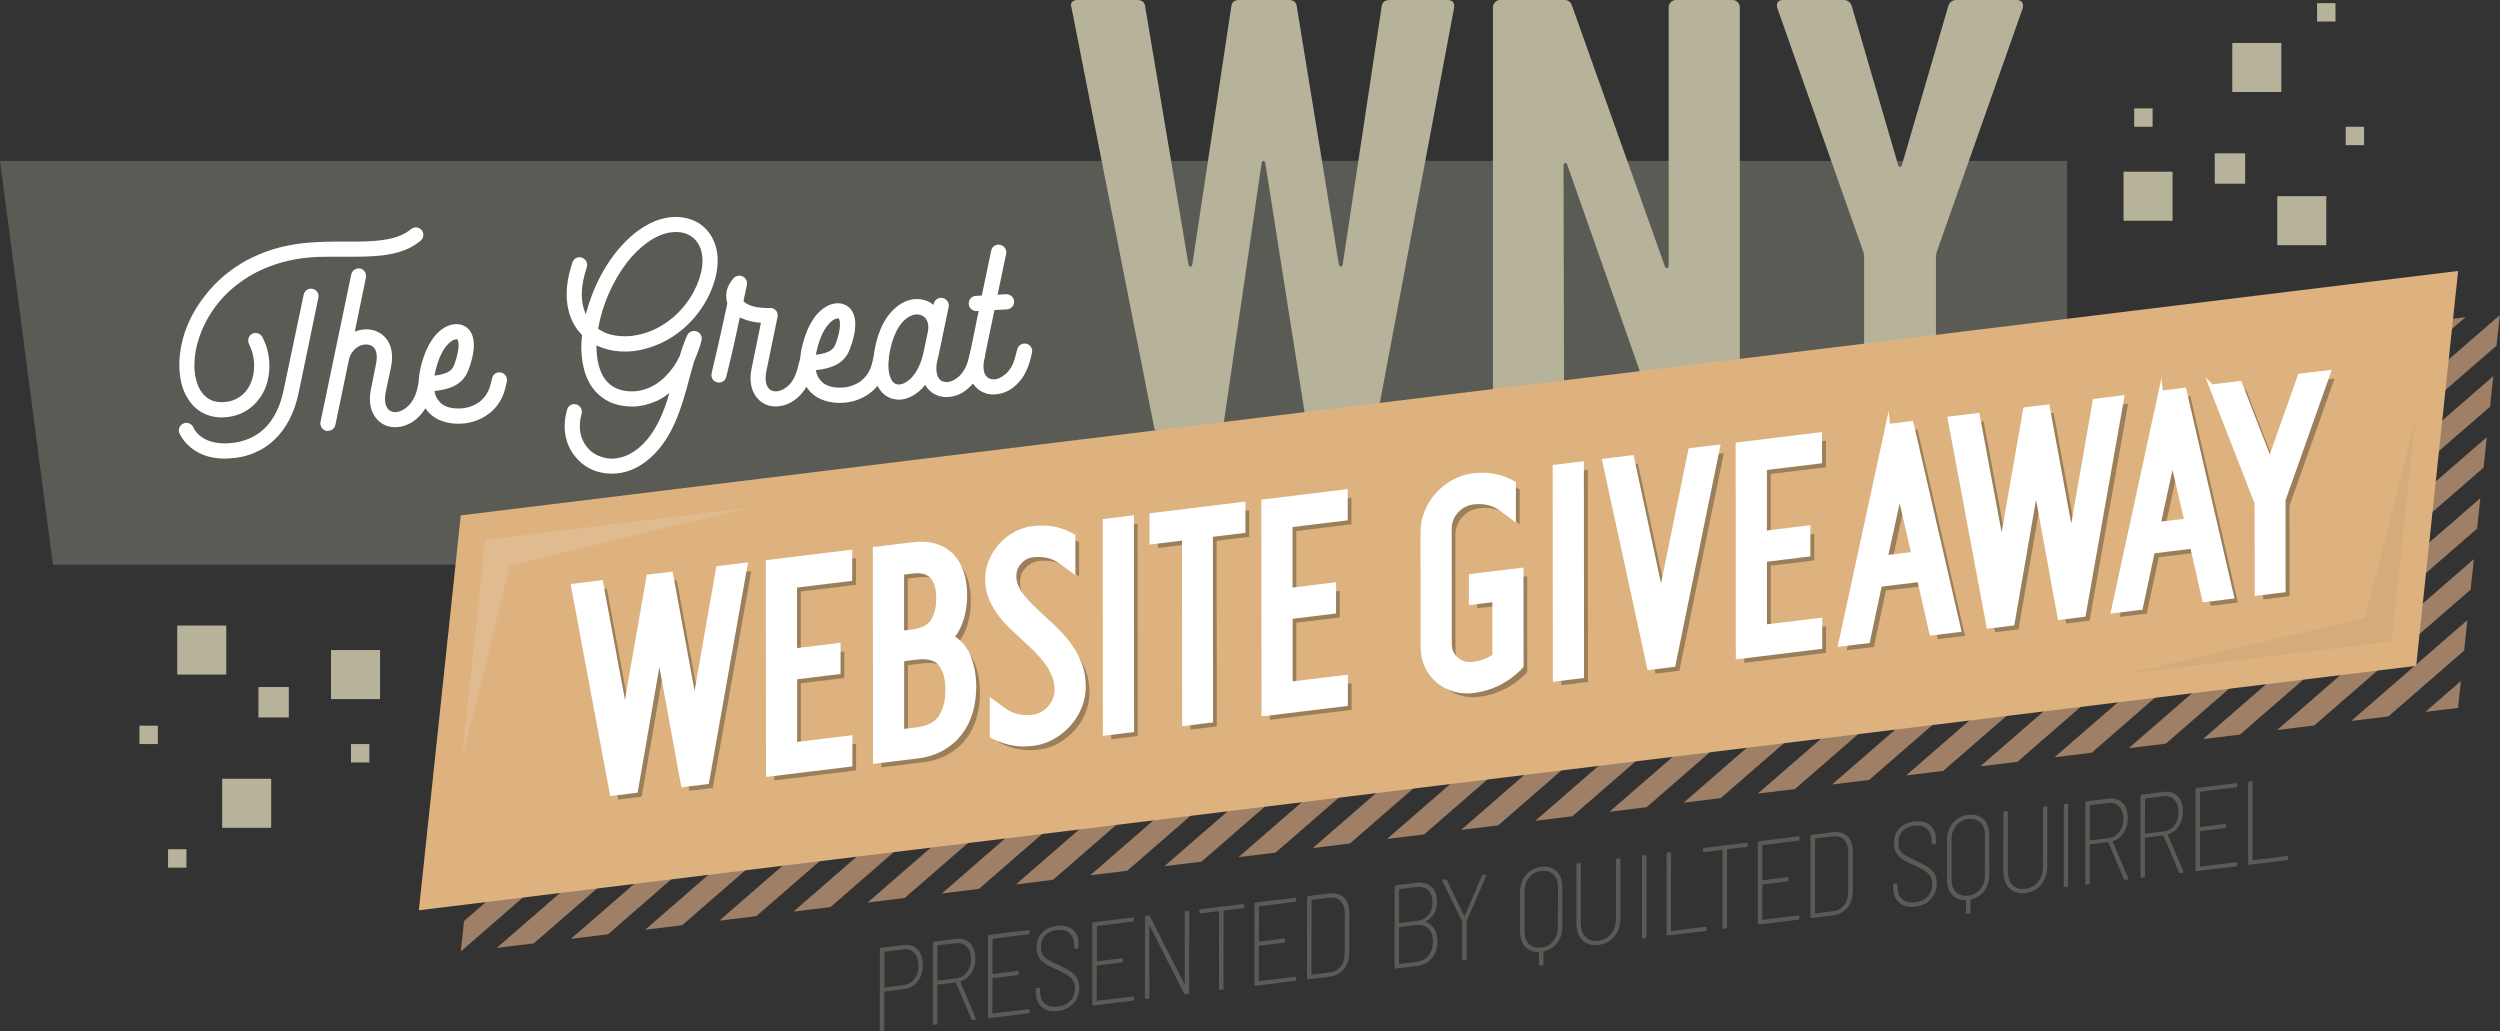 <svg xmlns="http://www.w3.org/2000/svg" xmlns:xlink="http://www.w3.org/1999/xlink" id="b" viewBox="0 0 587.49 242.35"><rect x="0" y="0" width="587.49" height="242.35" fill="#333333" stroke="none"/><defs><clipPath id="d"><polygon points="577.63 166.35 108.27 223.79 118.12 130.98 587.49 73.54 577.63 166.35" fill="none" stroke-width="0"></polygon></clipPath></defs><g id="c"><polygon points="485.75 132.69 12.44 132.69 0 37.81 485.75 37.81 485.75 132.69" fill="#5b5b55" stroke-width="0"></polygon><rect x="535.15" y="46.11" width="11.52" height="11.52" transform="translate(1081.82 103.73) rotate(180)" fill="#b7b39a" stroke-width="0"></rect><rect x="524.59" y="10.1" width="11.52" height="11.52" transform="translate(1060.69 31.72) rotate(180)" fill="#b7b39a" stroke-width="0"></rect><rect x="499.01" y="40.34" width="11.52" height="11.52" transform="translate(1009.55 92.21) rotate(180)" fill="#b7b39a" stroke-width="0"></rect><rect x="520.45" y="36.04" width="7.14" height="7.14" transform="translate(1048.05 79.21) rotate(180)" fill="#b7b39a" stroke-width="0"></rect><rect x="551.23" y="29.78" width="4.32" height="4.32" transform="translate(1106.78 63.89) rotate(180)" fill="#b7b39a" stroke-width="0"></rect><rect x="544.51" y=".74" width="4.32" height="4.32" transform="translate(1093.34 5.8) rotate(180)" fill="#b7b39a" stroke-width="0"></rect><rect x="501.52" y="25.46" width="4.32" height="4.32" transform="translate(1007.37 55.25) rotate(180)" fill="#b7b39a" stroke-width="0"></rect><rect x="41.65" y="147" width="11.52" height="11.52" fill="#b7b39a" stroke-width="0"></rect><rect x="52.21" y="183.01" width="11.52" height="11.52" fill="#b7b39a" stroke-width="0"></rect><rect x="77.79" y="152.76" width="11.52" height="11.52" fill="#b7b39a" stroke-width="0"></rect><rect x="60.73" y="161.45" width="7.14" height="7.14" fill="#b7b39a" stroke-width="0"></rect><rect x="32.77" y="170.53" width="4.32" height="4.32" fill="#b7b39a" stroke-width="0"></rect><rect x="39.49" y="199.57" width="4.32" height="4.32" fill="#b7b39a" stroke-width="0"></rect><rect x="82.48" y="174.85" width="4.32" height="4.32" fill="#b7b39a" stroke-width="0"></rect><path d="m215.4,222.9c.78.69,1.25,1.68,1.41,2.98.02.18.04.48.05.89,0,1.55-.41,2.84-1.23,3.88-.82,1.04-1.9,1.64-3.24,1.8l-4.49.55c-.07,0-.11.05-.1.12v8.85c-.03.19-.12.29-.28.31l-.5.06c-.09.01-.16,0-.22-.06-.05-.05-.07-.11-.06-.19l.03-19.05c.01-.19.1-.29.27-.31l5.37-.65c1.21-.15,2.21.12,2.99.81Zm-1.08,7.74c.57-.49.99-1.12,1.25-1.9.26-.78.33-1.64.21-2.6-.13-1.05-.5-1.84-1.11-2.39-.62-.55-1.4-.76-2.36-.65l-4.4.54c-.07,0-.11.05-.1.12v8.18c0,.07.03.11.09.1l4.4-.54c.77-.09,1.44-.39,2.02-.87Z" fill="#5b5b55" stroke-width="0"></path><path d="m228.29,239.54l-3.64-8.61c0-.06-.04-.08-.09-.07l-4.16.51s-.07.02-.09.04c-.02.02-.04.05-.03.09v8.96c-.01.19-.1.29-.27.31l-.52.06c-.07,0-.14-.01-.19-.06-.05-.05-.07-.11-.06-.19v-18.99c.02-.08.04-.14.09-.21.05-.06.11-.1.18-.11l5.23-.64c1.21-.15,2.21.12,3,.79.79.68,1.26,1.66,1.42,2.94.02.17.04.45.05.86,0,1.32-.32,2.46-.95,3.43-.63.96-1.47,1.61-2.53,1.94-.05.03-.07.08-.07.15l3.64,8.55v.08c.02.07,0,.14-.04.19-.04.05-.1.08-.17.09l-.5.06c-.13.02-.23-.04-.3-.19Zm-7.99-17.27l-.02,8.07c0,.07.05.11.12.1l4.29-.52c.75-.09,1.41-.38,1.96-.85.56-.48.97-1.1,1.24-1.88.27-.78.35-1.62.24-2.54-.12-1.03-.5-1.81-1.11-2.37-.62-.55-1.39-.77-2.33-.65l-4.29.52c-.07,0-.11.05-.1.12Z" fill="#5b5b55" stroke-width="0"></path><path d="m241.89,219.45c-.05.06-.11.1-.18.11l-8.37,1.02c-.07,0-.11.05-.1.12l-.02,8.07c0,.07.05.11.12.1l5.75-.7c.16-.02.26.06.28.25v.42c-.02.19-.11.29-.27.31l-5.78.7c-.07,0-.11.05-.1.12l-.02,8.1c0,.07.05.11.12.1l8.34-1.02c.09-.01.16,0,.22.06.05.05.07.11.06.19v.42c-.02.19-.11.29-.27.31l-9.25,1.13c-.07,0-.14-.01-.19-.06-.05-.05-.07-.11-.06-.19v-18.99c.02-.08.04-.14.09-.21.05-.06.11-.1.18-.11l9.25-1.13c.18-.02.27.06.25.25l.02.42c0,.08-.04.14-.09.21Z" fill="#5b5b55" stroke-width="0"></path><path d="m245.05,236.81c-.91-.64-1.44-1.6-1.59-2.86-.04-.31-.06-.54-.06-.69l.02-.78c.02-.19.1-.29.27-.31l.44-.05c.09-.01.16,0,.22.06.05.05.07.11.06.19v.7c0,.15.02.35.05.61.12,1.03.55,1.8,1.29,2.31.73.52,1.69.7,2.86.56,1.23-.15,2.2-.61,2.92-1.38.72-.77,1.08-1.74,1.08-2.91,0-.13-.01-.32-.04-.55-.11-.88-.49-1.59-1.14-2.12-.65-.54-1.74-1.14-3.25-1.81-1.05-.49-1.85-.9-2.41-1.23-.56-.33-1.03-.74-1.41-1.24-.38-.49-.61-1.11-.7-1.84-.2-1.65.13-3,1-4.05.87-1.04,2.1-1.67,3.7-1.86,1.43-.17,2.59.06,3.49.71.9.64,1.42,1.59,1.57,2.84.02.15.03.41.04.78v.7c-.01.19-.1.29-.27.31l-.5.06c-.07,0-.14-.01-.19-.06-.05-.05-.07-.11-.06-.19v-.64c0-.13,0-.33-.04-.61-.12-1.03-.54-1.81-1.25-2.33-.71-.53-1.65-.72-2.82-.58-1.14.14-2.04.56-2.71,1.27-.67.71-1.01,1.64-1.02,2.79,0,.13,0,.31.04.53.07.59.26,1.08.57,1.47s.73.74,1.26,1.05c.53.31,1.3.68,2.3,1.12,1.11.52,1.97.98,2.6,1.38.63.4,1.13.85,1.52,1.35.39.5.62,1.11.71,1.83.02.13.02.36.03.7,0,1.49-.46,2.74-1.36,3.74-.9,1-2.13,1.6-3.69,1.79-1.45.18-2.63-.06-3.53-.7Z" fill="#5b5b55" stroke-width="0"></path><path d="m266.41,216.47c-.05.06-.11.1-.18.11l-8.37,1.02c-.07,0-.11.05-.1.12l-.02,8.07c0,.07.05.11.12.1l5.75-.7c.16-.02.26.06.28.25v.42c-.02.19-.11.29-.27.31l-5.78.7c-.07,0-.11.05-.1.12l-.02,8.1c0,.07.05.1.12.1l8.34-1.01c.09-.01.16,0,.22.06.05.05.07.11.06.19v.42c-.02.19-.11.29-.27.31l-9.25,1.13c-.07,0-.14-.01-.19-.06-.05-.05-.07-.11-.06-.19v-18.99c.02-.08.04-.14.09-.21.05-.06.11-.1.18-.11l9.25-1.13c.18-.02.27.06.25.25l.02.42c0,.08-.04.14-.09.21Z" fill="#5b5b55" stroke-width="0"></path><path d="m278.69,214.08l.5-.06c.16-.02.26.06.28.25l-.03,19c0,.07-.01.14-.06.2-.05.06-.12.1-.21.11l-.58.07c-.15.02-.26-.03-.33-.16l-8.05-15.86s-.05-.05-.07-.03c-.03.01-.05.05-.06.11l.02,16.7c-.02.19-.1.29-.27.31l-.52.06c-.07,0-.14-.01-.19-.06-.05-.05-.07-.11-.06-.19v-18.99c.02-.08.04-.14.09-.21.05-.06.11-.1.18-.11l.58-.07c.16-.02.26.03.3.16l8.07,15.8s.05.05.07.03c.03-.01.05-.05.06-.1v-16.65c.03-.19.12-.29.28-.31Z" fill="#5b5b55" stroke-width="0"></path><path d="m292.39,212.69v.42c0,.07-.02.14-.06.2-.05.06-.12.1-.21.11l-4.49.55s-.04.02-.07.04c-.02.02-.04.05-.03.09l-.02,18.18c-.01.19-.1.29-.27.31l-.5.06c-.17.02-.26-.06-.28-.25l.02-18.18c0-.07-.04-.11-.1-.1l-4.24.52c-.09.01-.16,0-.22-.06-.05-.05-.07-.11-.07-.19v-.42c.02-.19.11-.29.27-.31l9.99-1.22c.18-.02.27.06.25.25Z" fill="#5b5b55" stroke-width="0"></path><path d="m304.51,211.83c-.05.06-.11.1-.18.11l-8.37,1.02c-.07,0-.11.05-.1.12l-.02,8.07c0,.07.05.11.12.1l5.75-.7c.17-.02.26.06.28.25v.42c-.02.19-.11.29-.28.31l-5.78.7c-.07,0-.1.05-.1.12l-.02,8.1c0,.07.05.1.12.1l8.34-1.01c.09-.01.16,0,.22.06.05.05.07.11.06.19v.42c-.02.19-.11.29-.27.31l-9.25,1.13c-.07,0-.14-.01-.19-.06-.05-.05-.07-.11-.06-.19v-18.99c.02-.08.04-.14.09-.21.05-.06.11-.1.18-.11l9.25-1.12c.18-.02.27.06.25.25l.02.42c0,.08-.04.14-.09.21Z" fill="#5b5b55" stroke-width="0"></path><path d="m307.22,230.07c-.05-.05-.08-.11-.07-.19v-18.99c.02-.08.04-.14.09-.21.05-.06.11-.1.18-.11l4.95-.6c1.3-.16,2.37.08,3.19.73.82.64,1.31,1.61,1.47,2.89.02.2.04.51.05.92v9.33c-.02,1.58-.45,2.88-1.29,3.9-.84,1.01-1.99,1.61-3.44,1.79l-4.95.6c-.07,0-.14-.01-.19-.06Zm1.09-1.03l4.07-.5c1.14-.14,2.03-.62,2.67-1.44.64-.82.96-1.89.95-3.19l.03-9.19c0-.37-.02-.63-.04-.78-.13-1.06-.51-1.86-1.14-2.39-.63-.53-1.45-.73-2.46-.61l-4.07.5c-.07,0-.11.05-.1.12l-.04,17.38c0,.07.05.1.12.1Z" fill="#5b5b55" stroke-width="0"></path><path d="m335.05,216.71c.76.24,1.36.67,1.82,1.27s.74,1.37.85,2.28c.05.4.07.72.06.94.01,1.62-.42,2.95-1.3,3.98-.88,1.04-2.07,1.65-3.57,1.83l-4.93.6c-.07,0-.14-.01-.19-.06-.05-.05-.07-.11-.06-.19v-18.99c.02-.08.04-.14.09-.21.05-.06.11-.1.18-.11l4.79-.58c1.36-.17,2.47.07,3.33.7.86.63,1.37,1.6,1.53,2.9.15,1.23,0,2.32-.47,3.27-.46.95-1.17,1.69-2.13,2.21-.09.05-.08.09.02.14Zm.64,7.81c.7-.86,1.05-1.95,1.05-3.27,0-.37-.02-.63-.04-.78-.13-1.08-.54-1.9-1.23-2.45-.69-.55-1.59-.76-2.69-.62l-3.91.48c-.05,0-.1.05-.12.13v8.41c0,.07.04.11.11.1l3.99-.49c1.19-.14,2.14-.65,2.83-1.5Zm-6.91-15.46v7.76s-.02.04,0,.07c.02.03.05.04.09.03l3.91-.48c1.3-.16,2.3-.7,3-1.62.7-.92.96-2.07.8-3.45-.13-1.04-.53-1.83-1.19-2.34s-1.53-.71-2.6-.58l-3.91.48c-.07,0-.11.05-.1.12Z" fill="#5b5b55" stroke-width="0"></path><path d="m343.58,225.45l.02-8.83s0-.04,0-.07c0-.03,0-.05-.02-.07l-4.61-9.41-.04-.11c-.02-.15.06-.23.22-.25l.52-.06c.18-.02.29.03.33.16l4.07,8.42s.03.05.06.05c.04,0,.06-.03.08-.06l4.02-9.4c.06-.14.16-.21.31-.23l.55-.07c.09-.01.16.01.19.07.04.06.03.14-.01.24l-4.58,10.53s-.05.07-.04.14v8.83c-.03.19-.12.29-.28.31l-.5.06c-.17.02-.26-.06-.28-.25Z" fill="#5b5b55" stroke-width="0"></path><path d="m365.53,204.5c.88.7,1.4,1.71,1.56,3.04.02.17.04.45.05.86v9.38c0,1.47-.4,2.73-1.18,3.77-.78,1.04-1.83,1.72-3.15,2.03-.07,0-.11.05-.1.12v2.85c0,.07-.03.14-.08.21-.05.06-.11.1-.18.11l-.55.07c-.18.02-.27-.06-.25-.25v-2.85c.02-.08-.02-.11-.11-.1-1.17,0-2.14-.36-2.91-1.04-.76-.69-1.22-1.65-1.37-2.88-.02-.18-.04-.46-.05-.83v-9.38c.01-1.58.48-2.92,1.39-4.01.91-1.09,2.11-1.72,3.6-1.9,1.34-.16,2.45.11,3.32.81Zm.58,3.96c0-.33-.01-.57-.03-.7-.13-1.06-.54-1.88-1.25-2.44-.7-.57-1.58-.79-2.62-.66-1.17.14-2.12.65-2.84,1.53-.72.88-1.09,1.95-1.1,3.22v9.49c.01.33.02.58.04.72.13,1.06.55,1.88,1.25,2.43s1.57.77,2.62.64c1.17-.14,2.12-.65,2.84-1.53.72-.88,1.08-1.95,1.08-3.22l.02-9.5Z" fill="#5b5b55" stroke-width="0"></path><path d="m372.13,221.19c-.91-.75-1.45-1.82-1.62-3.24-.02-.16-.04-.47-.06-.91l.02-13.85c0-.07.01-.14.06-.2.05-.06.12-.1.21-.11l.5-.06c.18-.02.27.06.25.25v13.96c0,.34.01.58.03.75.14,1.14.57,2,1.31,2.6.73.6,1.65.83,2.75.7,1.25-.15,2.25-.69,3.01-1.62.76-.93,1.14-2.08,1.15-3.44v-13.96c.02-.19.11-.29.27-.31l.52-.06c.07,0,.14.01.19.06.05.05.07.11.07.19l-.02,13.85c0,1.71-.47,3.14-1.42,4.28-.95,1.14-2.21,1.8-3.76,1.99-1.39.17-2.55-.12-3.46-.86Z" fill="#5b5b55" stroke-width="0"></path><path d="m385.94,220.49c-.05-.05-.07-.11-.07-.19v-18.99c.02-.08.04-.14.09-.21.05-.06.11-.1.18-.11l.52-.06c.18-.02.27.06.25.25v18.99c-.02.19-.11.29-.28.31l-.52.06c-.07,0-.14-.01-.19-.06Z" fill="#5b5b55" stroke-width="0"></path><path d="m391.72,219.79c-.05-.05-.08-.11-.07-.19v-18.99c.02-.08.04-.14.09-.21.05-.06.11-.1.18-.11l.52-.06c.18-.02.27.06.25.25l-.02,18.18c0,.07.05.1.12.1l8.01-.97c.18-.02.27.06.25.25v.42c0,.07-.02.14-.06.2-.05.06-.12.1-.21.11l-8.89,1.08c-.07,0-.14-.01-.19-.06Z" fill="#5b5b55" stroke-width="0"></path><path d="m410.71,198.29v.42c0,.07-.02.14-.06.2-.05.06-.12.1-.21.11l-4.49.55s-.04.02-.07.04-.04.05-.03.09l-.02,18.18c-.01.19-.1.29-.27.31l-.5.06c-.17.02-.26-.06-.28-.25l.02-18.18c0-.07-.04-.11-.1-.1l-4.24.52c-.09.01-.16,0-.22-.06-.05-.05-.07-.11-.06-.19v-.42c.02-.19.11-.29.27-.31l9.99-1.22c.18-.02.27.06.25.25Z" fill="#5b5b55" stroke-width="0"></path><path d="m422.82,197.43c-.05.06-.11.1-.18.11l-8.37,1.02c-.07,0-.11.05-.1.12l-.02,8.07c0,.07.05.11.12.1l5.75-.7c.17-.02.26.06.28.25v.42c-.02.19-.11.29-.28.31l-5.78.7c-.07,0-.11.05-.1.12l-.02,8.1c0,.07.05.11.12.1l8.34-1.02c.09-.01.16,0,.22.06.05.05.07.11.06.19v.42c-.02.19-.11.29-.27.31l-9.25,1.13c-.07,0-.14-.01-.19-.06-.05-.05-.07-.11-.06-.19v-18.99c.02-.08.04-.14.09-.21.05-.06.11-.1.18-.11l9.25-1.13c.18-.02.27.06.25.25l.02.42c0,.08-.04.14-.09.21Z" fill="#5b5b55" stroke-width="0"></path><path d="m425.54,215.67c-.05-.05-.07-.11-.07-.19v-18.99c.02-.08.04-.14.09-.21.05-.06.11-.1.18-.11l4.95-.6c1.3-.16,2.37.09,3.19.73.82.64,1.31,1.61,1.47,2.89.02.2.04.51.05.92v9.33c-.02,1.58-.45,2.88-1.29,3.9-.85,1.01-1.99,1.61-3.44,1.79l-4.95.6c-.07,0-.14-.01-.19-.06Zm1.09-1.03l4.07-.5c1.14-.14,2.03-.62,2.67-1.44s.96-1.89.95-3.19l.03-9.19c0-.37-.02-.63-.04-.78-.13-1.06-.51-1.86-1.14-2.39-.63-.53-1.45-.73-2.46-.61l-4.07.5c-.07,0-.11.05-.1.12l-.04,17.38c0,.07.05.11.12.1Z" fill="#5b5b55" stroke-width="0"></path><path d="m446.52,212.29c-.91-.64-1.44-1.6-1.59-2.86-.04-.31-.06-.54-.06-.69l.02-.78c.01-.19.1-.29.27-.31l.44-.05c.09-.01.16,0,.22.06.05.05.08.11.07.19v.7c0,.15.02.35.05.61.12,1.03.55,1.8,1.29,2.31.73.52,1.69.7,2.86.56,1.23-.15,2.2-.61,2.92-1.38.72-.77,1.08-1.74,1.08-2.91,0-.13-.01-.32-.04-.55-.11-.88-.49-1.59-1.14-2.12-.65-.54-1.74-1.14-3.25-1.81-1.05-.49-1.85-.9-2.41-1.23-.56-.33-1.03-.75-1.41-1.24s-.61-1.11-.7-1.84c-.2-1.65.13-3,1-4.05.87-1.04,2.1-1.67,3.7-1.86,1.43-.17,2.59.06,3.49.71.9.64,1.42,1.59,1.57,2.84.02.15.03.41.04.78v.7c-.01.19-.1.29-.27.31l-.5.06c-.07,0-.14-.01-.19-.06-.05-.05-.07-.11-.06-.19v-.64c0-.13,0-.33-.04-.61-.12-1.03-.54-1.81-1.25-2.33-.71-.53-1.65-.72-2.82-.58-1.14.14-2.04.56-2.71,1.27-.67.71-1.01,1.64-1.01,2.79,0,.13,0,.31.04.53.07.59.26,1.08.57,1.47s.73.74,1.26,1.05c.53.31,1.3.68,2.3,1.12,1.11.52,1.97.98,2.6,1.38.63.4,1.13.85,1.52,1.35.39.5.62,1.11.71,1.83.02.13.03.36.03.7,0,1.49-.46,2.74-1.36,3.74-.9,1-2.13,1.6-3.69,1.79-1.45.18-2.63-.06-3.54-.7Z" fill="#5b5b55" stroke-width="0"></path><path d="m465.87,192.29c.88.7,1.4,1.71,1.56,3.04.02.17.04.45.05.86v9.38c0,1.47-.4,2.73-1.18,3.77-.78,1.04-1.83,1.72-3.15,2.03-.07,0-.11.05-.1.12v2.85c0,.07-.03.14-.08.21-.05.06-.11.1-.18.11l-.55.07c-.18.02-.27-.06-.25-.25v-2.85c.02-.08-.02-.11-.11-.1-1.17,0-2.14-.35-2.91-1.04-.76-.69-1.22-1.65-1.37-2.88-.02-.18-.04-.46-.05-.83v-9.38c.01-1.58.48-2.92,1.39-4.01.91-1.09,2.11-1.72,3.59-1.9,1.34-.16,2.45.11,3.32.81Zm.58,3.96c0-.33-.01-.57-.03-.7-.13-1.06-.54-1.88-1.25-2.44s-1.58-.79-2.62-.66c-1.17.14-2.12.66-2.84,1.53-.72.88-1.09,1.95-1.1,3.22v9.49c.01.34.02.58.04.72.13,1.06.54,1.88,1.25,2.43.7.56,1.57.77,2.62.64,1.17-.14,2.12-.65,2.84-1.53.72-.88,1.08-1.95,1.07-3.22l.02-9.5Z" fill="#5b5b55" stroke-width="0"></path><path d="m472.46,208.98c-.91-.75-1.45-1.82-1.62-3.24-.02-.16-.04-.47-.05-.91l.02-13.85c0-.07.01-.14.06-.2.05-.06.12-.1.21-.11l.5-.06c.18-.02.27.06.25.25v13.96c0,.34.01.58.03.75.14,1.14.58,2.01,1.31,2.61.73.6,1.65.83,2.75.7,1.25-.15,2.25-.69,3.01-1.62.76-.93,1.14-2.08,1.15-3.44v-13.96c.02-.19.11-.29.27-.31l.52-.06c.07,0,.14.01.19.06.05.05.07.11.06.19l-.02,13.85c0,1.71-.47,3.14-1.42,4.28-.95,1.14-2.21,1.8-3.77,1.99-1.39.17-2.55-.12-3.46-.86Z" fill="#5b5b55" stroke-width="0"></path><path d="m485.03,208.43c-.05-.05-.07-.11-.06-.19v-18.99c.02-.08.04-.14.09-.21.05-.06.11-.1.18-.11l.52-.06c.18-.02.27.06.25.25v18.99c-.02.19-.11.29-.28.31l-.52.06c-.07,0-.14-.01-.19-.06Z" fill="#5b5b55" stroke-width="0"></path><path d="m499.11,206.58l-3.65-8.61c0-.06-.04-.08-.09-.07l-4.16.51s-.07.02-.09.04-.04.05-.03.09v8.96c-.01.19-.1.29-.27.31l-.52.06c-.07,0-.14-.01-.19-.06-.05-.05-.07-.11-.06-.19v-18.99c.02-.08.04-.14.09-.21.05-.06.11-.1.18-.11l5.23-.64c1.21-.15,2.21.12,3,.79.79.68,1.26,1.66,1.42,2.94.02.17.04.45.05.86,0,1.32-.32,2.46-.95,3.43-.63.96-1.47,1.61-2.53,1.94-.05.03-.08.08-.07.15l3.64,8.55v.08c.02.07,0,.14-.04.19s-.1.08-.17.09l-.5.06c-.13.02-.23-.04-.3-.19Zm-8-17.27l-.02,8.07c0,.07.05.11.12.1l4.29-.52c.75-.09,1.41-.38,1.96-.85.56-.48.97-1.1,1.24-1.88.27-.78.35-1.62.23-2.54-.12-1.03-.5-1.81-1.11-2.37-.62-.55-1.39-.77-2.33-.65l-4.29.52c-.07,0-.11.05-.1.12Z" fill="#5b5b55" stroke-width="0"></path><path d="m512.06,205l-3.64-8.61c0-.06-.04-.08-.09-.07l-4.16.51s-.07.02-.09.04c-.03.02-.04.05-.03.09v8.96c-.01.19-.1.29-.27.31l-.52.06c-.07,0-.14-.01-.19-.06-.05-.05-.07-.11-.06-.19v-18.99c.02-.08.04-.14.09-.21.05-.06.11-.1.18-.11l5.23-.64c1.21-.15,2.21.12,3,.79.79.68,1.26,1.66,1.42,2.94.02.17.04.45.05.86,0,1.32-.32,2.46-.95,3.43-.63.96-1.47,1.61-2.53,1.94-.05.03-.08.08-.07.15l3.64,8.55v.08c.02.07,0,.14-.04.19-.04.05-.1.08-.17.09l-.5.06c-.13.02-.23-.04-.3-.19Zm-7.99-17.26l-.02,8.07c0,.07.05.11.12.1l4.29-.52c.75-.09,1.41-.38,1.96-.85.56-.48.97-1.1,1.24-1.88.27-.78.35-1.62.23-2.54-.12-1.03-.5-1.81-1.11-2.37-.62-.55-1.39-.77-2.33-.65l-4.29.52c-.07,0-.11.05-.1.12Z" fill="#5b5b55" stroke-width="0"></path><path d="m525.66,184.91c-.05.06-.11.1-.18.11l-8.37,1.02c-.07,0-.11.05-.1.12l-.02,8.07c0,.07.05.11.12.1l5.75-.7c.17-.02.26.06.28.25v.42c-.02.19-.11.29-.27.31l-5.78.7c-.07,0-.11.05-.1.12l-.02,8.1c0,.07.05.11.12.1l8.34-1.01c.09-.01.16,0,.22.06.05.05.07.11.07.19v.42c-.02.19-.11.29-.27.31l-9.25,1.12c-.07,0-.14-.01-.19-.06-.05-.05-.07-.11-.06-.19v-18.99c.02-.08.04-.14.09-.21.05-.06.11-.1.18-.11l9.25-1.12c.18-.02.27.06.25.25l.02.42c0,.08-.04.14-.09.21Z" fill="#5b5b55" stroke-width="0"></path><path d="m528.37,203.16c-.05-.05-.07-.11-.06-.19v-18.99c.02-.08.04-.14.09-.21s.11-.1.18-.11l.52-.06c.18-.02.27.06.25.25l-.02,18.18c0,.07.05.11.12.1l8.01-.97c.18-.02.27.06.25.25v.42c0,.07-.02.14-.06.2-.05.06-.12.1-.21.11l-8.89,1.08c-.07,0-.14-.01-.19-.06Z" fill="#5b5b55" stroke-width="0"></path><path d="m271.16,100.16L251.82,1.89l-.15-.58c0-.87.53-1.31,1.6-1.31h13.96c1.16,0,1.79.53,1.89,1.6l10.18,60.62c.1.29.24.44.44.44s.34-.15.44-.44l9.16-60.62c.1-1.07.73-1.6,1.89-1.6h11.63c1.16,0,1.79.53,1.89,1.6l9.89,60.62c.1.29.24.44.44.44s.34-.15.44-.44l9.16-60.62c.1-1.07.73-1.6,1.89-1.6h13.52c1.26,0,1.79.63,1.6,1.89l-18.46,98.27c-.1,1.07-.73,1.6-1.89,1.6h-12.36c-1.16,0-1.79-.53-1.89-1.6l-9.74-61.78c-.1-.39-.24-.58-.44-.58s-.34.2-.44.58l-9.01,61.78c-.1,1.07-.73,1.6-1.89,1.6h-12.5c-1.16,0-1.79-.53-1.89-1.6Z" fill="#b7b39a" stroke-width="0"></path><path d="m392.63.51c.34-.34.75-.51,1.24-.51h13.23c.48,0,.89.17,1.24.51.34.34.51.75.51,1.24v98.27c0,.49-.17.9-.51,1.24s-.75.51-1.24.51h-15.26c-.97,0-1.6-.48-1.89-1.45l-21.66-61.64c-.1-.29-.27-.41-.51-.36-.24.05-.36.22-.36.51l.15,61.2c0,.49-.17.9-.51,1.24-.34.34-.75.51-1.24.51h-13.23c-.49,0-.9-.17-1.24-.51-.34-.34-.51-.75-.51-1.24V1.74c0-.48.17-.89.51-1.24.34-.34.75-.51,1.24-.51h14.97c.97,0,1.6.49,1.89,1.45l21.81,61.2c.1.29.27.41.51.36.24-.05.36-.22.36-.51V1.74c0-.48.17-.89.51-1.24Z" fill="#b7b39a" stroke-width="0"></path><path d="m438.57,101.11c-.34-.34-.51-.75-.51-1.24v-39.69l-.14-.87-20.21-57.28c-.1-.19-.15-.44-.15-.73,0-.87.53-1.31,1.6-1.31h13.96c1.07,0,1.74.49,2.04,1.45l10.9,37.36c.1.29.24.44.44.44s.34-.15.44-.44l10.9-37.36c.29-.97.97-1.45,2.04-1.45h13.96c.58,0,1.02.17,1.31.51.29.34.34.85.15,1.53l-20.21,57.28-.15.87v39.69c0,.49-.17.9-.51,1.24s-.75.51-1.24.51h-13.37c-.49,0-.9-.17-1.24-.51Z" fill="#b7b39a" stroke-width="0"></path><g clip-path="url(#d)"><rect x="81.14" y="159.37" width="218.99" height="4.9" transform="translate(-59.41 164.64) rotate(-40.97)" fill="#9f8066" stroke-width="0"></rect><rect x="98.57" y="157.24" width="218.99" height="4.9" transform="translate(-53.74 175.54) rotate(-40.97)" fill="#9f8066" stroke-width="0"></rect><rect x="116" y="155.11" width="218.99" height="4.9" transform="translate(-48.07 186.45) rotate(-40.97)" fill="#9f8066" stroke-width="0"></rect><rect x="133.43" y="152.97" width="218.99" height="4.9" transform="translate(-42.4 197.36) rotate(-40.97)" fill="#9f8066" stroke-width="0"></rect><rect x="150.86" y="150.84" width="218.99" height="4.9" transform="translate(-36.73 208.26) rotate(-40.97)" fill="#9f8066" stroke-width="0"></rect><rect x="168.29" y="148.71" width="218.99" height="4.9" transform="translate(-31.07 219.17) rotate(-40.97)" fill="#9f8066" stroke-width="0"></rect><rect x="185.72" y="146.58" width="218.99" height="4.9" transform="translate(-25.4 230.08) rotate(-40.97)" fill="#9f8066" stroke-width="0"></rect><rect x="-23.45" y="172.17" width="218.99" height="4.9" transform="translate(-93.42 99.19) rotate(-40.97)" fill="#9f8066" stroke-width="0"></rect><rect x="-6.02" y="170.04" width="218.99" height="4.9" transform="translate(-87.75 110.1) rotate(-40.97)" fill="#9f8066" stroke-width="0"></rect><rect x="11.41" y="167.91" width="218.99" height="4.9" transform="translate(-82.08 121.01) rotate(-40.97)" fill="#9f8066" stroke-width="0"></rect><rect x="28.84" y="165.77" width="218.99" height="4.9" transform="translate(-76.41 131.92) rotate(-40.97)" fill="#9f8066" stroke-width="0"></rect><rect x="46.27" y="163.64" width="218.99" height="4.9" transform="translate(-70.75 142.82) rotate(-40.97)" fill="#9f8066" stroke-width="0"></rect><rect x="63.7" y="161.51" width="218.99" height="4.9" transform="translate(-65.08 153.73) rotate(-40.97)" fill="#9f8066" stroke-width="0"></rect><rect x="203.15" y="144.44" width="218.99" height="4.9" transform="translate(-19.73 240.98) rotate(-40.97)" fill="#9f8066" stroke-width="0"></rect><rect x="220.59" y="142.31" width="218.99" height="4.9" transform="translate(-14.06 251.89) rotate(-40.97)" fill="#9f8066" stroke-width="0"></rect><rect x="238.02" y="140.18" width="218.99" height="4.9" transform="translate(-8.39 262.8) rotate(-40.97)" fill="#9f8066" stroke-width="0"></rect><rect x="255.45" y="138.04" width="218.99" height="4.9" transform="translate(-2.72 273.7) rotate(-40.97)" fill="#9f8066" stroke-width="0"></rect><rect x="272.88" y="135.91" width="218.99" height="4.91" transform="translate(2.97 284.67) rotate(-40.98)" fill="#9f8066" stroke-width="0"></rect><rect x="290.31" y="133.78" width="218.99" height="4.91" transform="translate(8.64 295.58) rotate(-40.98)" fill="#9f8066" stroke-width="0"></rect><rect x="307.74" y="131.64" width="218.99" height="4.91" transform="translate(14.31 306.48) rotate(-40.98)" fill="#9f8066" stroke-width="0"></rect><rect x="325.17" y="129.51" width="218.99" height="4.91" transform="translate(19.98 317.39) rotate(-40.98)" fill="#9f8066" stroke-width="0"></rect><rect x="342.6" y="127.38" width="218.99" height="4.91" transform="translate(25.65 328.3) rotate(-40.98)" fill="#9f8066" stroke-width="0"></rect><rect x="360.03" y="125.24" width="218.99" height="4.91" transform="translate(31.32 339.21) rotate(-40.98)" fill="#9f8066" stroke-width="0"></rect><rect x="377.47" y="123.11" width="218.99" height="4.91" transform="translate(36.99 350.12) rotate(-40.98)" fill="#9f8066" stroke-width="0"></rect><rect x="394.9" y="120.98" width="218.99" height="4.91" transform="translate(42.66 361.03) rotate(-40.98)" fill="#9f8066" stroke-width="0"></rect><rect x="412.33" y="118.84" width="218.99" height="4.91" transform="translate(48.33 371.93) rotate(-40.98)" fill="#9f8066" stroke-width="0"></rect><rect x="429.76" y="116.71" width="218.99" height="4.91" transform="translate(54 382.84) rotate(-40.98)" fill="#9f8066" stroke-width="0"></rect><rect x="447.19" y="114.58" width="218.99" height="4.91" transform="translate(59.68 393.75) rotate(-40.98)" fill="#9f8066" stroke-width="0"></rect><rect x="464.62" y="112.44" width="218.99" height="4.91" transform="translate(65.35 404.66) rotate(-40.98)" fill="#9f8066" stroke-width="0"></rect><rect x="482.05" y="110.31" width="218.99" height="4.91" transform="translate(71.02 415.57) rotate(-40.98)" fill="#9f8066" stroke-width="0"></rect><rect x="499.48" y="108.18" width="218.99" height="4.91" transform="translate(76.69 426.48) rotate(-40.98)" fill="#9f8066" stroke-width="0"></rect><rect x="516.92" y="106.04" width="218.99" height="4.91" transform="translate(82.36 437.39) rotate(-40.98)" fill="#9f8066" stroke-width="0"></rect><rect x="534.35" y="103.91" width="218.99" height="4.91" transform="translate(88.03 448.29) rotate(-40.98)" fill="#9f8066" stroke-width="0"></rect></g><polygon points="567.79 156.47 98.43 213.91 108.28 121.11 577.65 63.67 567.79 156.47" fill="#ddb27f" stroke-width="0"></polygon><polygon points="108.54 178.52 114.02 126.87 176.12 119.27 119.85 132.86 108.54 178.52" fill="#e2c198" opacity=".65" stroke-width="0"></polygon><polygon points="567.54 99.06 562.05 150.71 499.96 158.31 555.77 145.19 567.54 99.06" fill="#c7a074" opacity=".4" stroke-width="0"></polygon><path d="m136.15,139.14l6.45-.79,5.7,30.58,5.57-31.95,5.17-.63,5.62,30.51,5.57-31.88,6.31-.77-9.03,50.95-5.53.68-5.62-30.8-5.57,32.17-5.53.68-9.11-48.74Z" fill="#9a7f5a" stroke-width="0"></path><path d="m181.97,183.39l-.04-49.85,19.21-2.35v6.24s-12.96,1.58-12.96,1.58v15.32s10.22-1.25,10.22-1.25v6.24s-10.2,1.25-10.2,1.25v15.81s12.98-1.58,12.98-1.58v6.24s-19.2,2.35-19.2,2.35Z" fill="#9a7f5a" stroke-width="0"></path><path d="m207.09,130.47l8.72-1.07c2.08-.25,3.89-.14,5.42.33,1.54.47,2.81,1.24,3.83,2.3,1.02,1.06,1.79,2.37,2.31,3.94.52,1.57.78,3.32.78,5.26,0,1.7-.22,3.42-.67,5.15-.45,1.73-1.24,3.33-2.37,4.79,1.94,1.18,3.29,2.83,4.04,4.93.76,2.11,1.14,4.32,1.14,6.63,0,2.13-.27,4.12-.81,5.99-.54,1.86-1.37,3.51-2.48,4.95-1.11,1.44-2.5,2.64-4.18,3.6-1.68.96-3.63,1.58-5.85,1.85l-9.85,1.2-.04-49.85Zm6.24,5.48v14.25s2.49-.3,2.49-.3c2.36-.29,3.98-1.14,4.85-2.54.87-1.41,1.31-3.2,1.31-5.37,0-4.73-2.04-6.84-6.1-6.34l-2.55.31Zm.02,20.35v17.02s3.42-.42,3.42-.42c2.79-.34,4.71-1.34,5.77-3.01,1.06-1.67,1.59-3.8,1.59-6.4s-.54-4.54-1.6-5.97-2.99-1.97-5.78-1.63l-3.4.42Z" fill="#9a7f5a" stroke-width="0"></path><path d="m244.08,125.6c3.26-.4,6.17.07,8.72,1.42l.78.4v8.08s-2.83-2.06-2.83-2.06c-1.89-1.38-4.11-1.91-6.66-1.6-1.23.15-2.27.7-3.12,1.66-.85.95-1.27,2.05-1.27,3.28,0,.9.19,1.76.57,2.59.38.83.89,1.64,1.53,2.44.64.8,1.36,1.58,2.16,2.36.8.78,1.65,1.58,2.55,2.42,1.14,1,2.26,2.05,3.37,3.17,1.11,1.12,2.13,2.33,3.05,3.63.92,1.31,1.67,2.73,2.24,4.27.57,1.54.85,3.23.85,5.07,0,1.65-.31,3.24-.92,4.76-.61,1.52-1.46,2.89-2.55,4.1s-2.35,2.24-3.79,3.05c-1.44.81-2.99,1.32-4.64,1.52s-3.19.18-4.61-.08c-1.42-.25-2.81-.7-4.18-1.33l-.78-.4v-8.08s2.83,2.06,2.83,2.06c1.89,1.38,4.14,1.91,6.74,1.59,1.56-.19,2.89-.91,4-2.15,1.11-1.25,1.66-2.67,1.66-4.28,0-1.23-.23-2.38-.68-3.46-.45-1.08-1.04-2.11-1.77-3.08-.73-.97-1.56-1.92-2.48-2.85-.92-.93-1.88-1.83-2.87-2.7-1.04-.96-2.07-1.93-3.09-2.92-1.02-.99-1.93-2.04-2.73-3.18-.8-1.13-1.46-2.33-1.95-3.59-.5-1.26-.75-2.65-.75-4.16s.28-2.88.85-4.25c.57-1.37,1.32-2.58,2.27-3.65.94-1.06,2.06-1.95,3.36-2.68,1.3-.73,2.68-1.18,4.15-1.36Z" fill="#9a7f5a" stroke-width="0"></path><path d="m261.09,123.87l6.24-.76.04,49.85-6.24.76-.04-49.85Z" fill="#9a7f5a" stroke-width="0"></path><path d="m272.08,122.53l21.47-2.62v6.24s-7.65.94-7.65.94l.04,43.61-6.17.75-.04-43.61-7.65.94v-6.24Z" fill="#9a7f5a" stroke-width="0"></path><path d="m298.41,169.16l-.04-49.85,19.21-2.35v6.24s-12.96,1.58-12.96,1.58v15.32s10.22-1.25,10.22-1.25v6.24s-10.2,1.25-10.2,1.25v15.81s12.98-1.58,12.98-1.58v6.24s-19.2,2.35-19.2,2.35Z" fill="#9a7f5a" stroke-width="0"></path><path d="m347.6,113.18c3.16-.39,6.07.09,8.72,1.42l.78.4v8.15s-2.83-2.13-2.83-2.13c-1.89-1.38-4.11-1.91-6.66-1.6-1.56.19-2.88.88-3.97,2.08-1.09,1.2-1.63,2.57-1.63,4.13l.02,27.01c0,1.56.55,2.81,1.63,3.74,1.09.93,2.41,1.3,3.97,1.11,1.89-.23,3.57-.86,5.03-1.89v-13.26s-5.52.55-5.52.55v-6.17s11.74-1.31,11.74-1.31l.02,22.48-.57.64c-3.07,2.98-6.64,4.71-10.7,5.21-1.61.2-3.13.08-4.57-.36-1.44-.44-2.71-1.12-3.79-2.05-1.09-.93-1.94-2.08-2.55-3.45-.62-1.37-.92-2.85-.93-4.46l-.02-27.01c0-1.61.3-3.17.92-4.69.61-1.52,1.46-2.87,2.55-4.07,1.09-1.2,2.35-2.19,3.79-2.98,1.44-.79,2.96-1.28,4.57-1.48Z" fill="#9a7f5a" stroke-width="0"></path><path d="m366.88,111.16l6.24-.76.04,49.85-6.24.76-.04-49.85Z" fill="#9a7f5a" stroke-width="0"></path><path d="m378.52,109.74l6.38-.78,6.9,32.2,6.92-33.89,6.38-.78-10.45,51.13-5.6.68-10.53-48.56Z" fill="#9a7f5a" stroke-width="0"></path><path d="m409.91,155.76l-.04-49.85,19.21-2.35v6.24s-12.96,1.58-12.96,1.58v15.32s10.22-1.25,10.22-1.25v6.24s-10.2,1.25-10.2,1.25v15.81s12.98-1.58,12.98-1.58v6.24s-19.2,2.35-19.2,2.35Z" fill="#9a7f5a" stroke-width="0"></path><path d="m445.07,101.61l5.53-.68,11.17,48.49-6.38.78-2.85-12.56-9.36,1.14-2.82,13.25-6.38.78,11.09-51.21Zm-.54,30.84l6.66-.81-3.34-14.41-3.32,15.23Z" fill="#9a7f5a" stroke-width="0"></path><path d="m459.7,99.82l6.45-.79,5.7,30.58,5.57-31.95,5.17-.63,5.62,30.51,5.57-31.88,6.31-.77-9.03,50.95-5.53.68-5.62-30.8-5.57,32.17-5.53.68-9.11-48.74Z" fill="#9a7f5a" stroke-width="0"></path><path d="m509.19,93.78l5.53-.68,11.17,48.49-6.38.78-2.85-12.56-9.36,1.14-2.82,13.25-6.38.78,11.09-51.21Zm-.54,30.84l6.66-.81-3.34-14.41-3.32,15.23Z" fill="#9a7f5a" stroke-width="0"></path><path d="m521.19,92.31l6.59-.81,7.1,18.28,7.07-20.01,6.66-.81-10.61,29.94.02,21.2-6.17.75-.02-21.2-10.65-27.35Z" fill="#9a7f5a" stroke-width="0"></path><path d="m134.73,137.72l6.45-.79,5.7,30.58,5.57-31.95,5.17-.63,5.62,30.51,5.57-31.88,6.31-.77-9.03,50.95-5.53.68-5.62-30.8-5.57,32.17-5.53.68-9.11-48.74Z" fill="#fff" stroke="#fff" stroke-miterlimit="10" stroke-width="1.09"></path><path d="m180.55,181.97l-.04-49.85,19.21-2.35v6.24s-12.96,1.58-12.96,1.58v15.32s10.22-1.25,10.22-1.25v6.24s-10.2,1.25-10.2,1.25v15.81s12.98-1.58,12.98-1.58v6.24s-19.2,2.35-19.2,2.35Z" fill="#fff" stroke="#fff" stroke-miterlimit="10" stroke-width="1.09"></path><path d="m205.67,129.05l8.72-1.07c2.08-.25,3.89-.14,5.42.33,1.54.47,2.81,1.24,3.83,2.3,1.02,1.06,1.79,2.37,2.31,3.94.52,1.57.78,3.32.78,5.26,0,1.7-.22,3.42-.67,5.15-.45,1.73-1.24,3.33-2.37,4.79,1.94,1.18,3.29,2.83,4.04,4.93.76,2.11,1.14,4.32,1.14,6.63,0,2.13-.27,4.12-.81,5.99-.54,1.86-1.37,3.51-2.48,4.95-1.11,1.44-2.5,2.64-4.18,3.6-1.68.96-3.63,1.58-5.85,1.85l-9.85,1.2-.04-49.85Zm6.24,5.48v14.25s2.49-.3,2.49-.3c2.36-.29,3.98-1.14,4.85-2.54.87-1.41,1.31-3.2,1.31-5.37,0-4.73-2.04-6.84-6.1-6.34l-2.55.31Zm.02,20.35v17.02s3.42-.42,3.42-.42c2.79-.34,4.71-1.34,5.77-3.01,1.06-1.67,1.59-3.8,1.59-6.4s-.54-4.54-1.6-5.97c-1.06-1.43-2.99-1.97-5.78-1.63l-3.4.42Z" fill="#fff" stroke="#fff" stroke-miterlimit="10" stroke-width="1.09"></path><path d="m242.67,124.18c3.26-.4,6.17.07,8.72,1.42l.78.4v8.08s-2.83-2.06-2.83-2.06c-1.89-1.38-4.11-1.91-6.66-1.6-1.23.15-2.27.7-3.12,1.66s-1.27,2.05-1.27,3.28c0,.9.19,1.76.57,2.59.38.83.89,1.64,1.53,2.44.64.8,1.36,1.58,2.16,2.36.8.78,1.65,1.58,2.55,2.42,1.14,1,2.26,2.05,3.37,3.17,1.11,1.12,2.13,2.33,3.05,3.63.92,1.31,1.67,2.73,2.24,4.27.57,1.54.85,3.23.85,5.07,0,1.65-.31,3.24-.92,4.76-.61,1.52-1.46,2.89-2.55,4.1s-2.35,2.24-3.79,3.05c-1.44.81-2.99,1.32-4.64,1.52s-3.19.18-4.61-.08c-1.42-.25-2.81-.7-4.18-1.33l-.78-.4v-8.08s2.83,2.06,2.83,2.06c1.89,1.38,4.14,1.91,6.74,1.59,1.56-.19,2.89-.91,4-2.15,1.11-1.25,1.66-2.67,1.66-4.28,0-1.23-.23-2.38-.68-3.46-.45-1.08-1.04-2.11-1.77-3.08-.73-.97-1.56-1.92-2.48-2.85-.92-.93-1.88-1.83-2.87-2.7-1.04-.96-2.07-1.93-3.09-2.92-1.02-.99-1.93-2.04-2.73-3.18-.8-1.13-1.46-2.33-1.95-3.59-.5-1.26-.75-2.65-.75-4.16s.28-2.88.85-4.25c.57-1.37,1.32-2.58,2.27-3.65.94-1.06,2.06-1.95,3.36-2.68,1.3-.73,2.68-1.18,4.15-1.36Z" fill="#fff" stroke="#fff" stroke-miterlimit="10" stroke-width="1.09"></path><path d="m259.68,122.46l6.24-.76.04,49.85-6.24.76-.04-49.85Z" fill="#fff" stroke="#fff" stroke-miterlimit="10" stroke-width="1.09"></path><path d="m270.66,121.11l21.47-2.62v6.24s-7.65.94-7.65.94l.04,43.61-6.17.75-.04-43.61-7.65.94v-6.24Z" fill="#fff" stroke="#fff" stroke-miterlimit="10" stroke-width="1.09"></path><path d="m296.99,167.75l-.04-49.85,19.21-2.35v6.24s-12.96,1.58-12.96,1.58v15.32s10.22-1.25,10.22-1.25v6.24s-10.2,1.25-10.2,1.25v15.81s12.98-1.58,12.98-1.58v6.24s-19.2,2.35-19.2,2.35Z" fill="#fff" stroke="#fff" stroke-miterlimit="10" stroke-width="1.09"></path><path d="m346.19,111.76c3.16-.39,6.07.09,8.72,1.42l.78.4v8.15s-2.83-2.13-2.83-2.13c-1.89-1.38-4.11-1.91-6.66-1.6-1.56.19-2.88.88-3.97,2.08-1.09,1.2-1.63,2.57-1.63,4.13l.02,27.01c0,1.56.55,2.81,1.63,3.74,1.09.93,2.41,1.3,3.97,1.11,1.89-.23,3.57-.86,5.03-1.89v-13.26s-5.52.66-5.52.66v-6.17s11.74-1.42,11.74-1.42l.02,22.48-.57.64c-3.07,2.98-6.64,4.71-10.7,5.21-1.61.2-3.13.08-4.57-.36-1.44-.44-2.71-1.12-3.79-2.05-1.09-.93-1.94-2.08-2.55-3.45-.62-1.37-.92-2.85-.93-4.46l-.02-27.01c0-1.61.3-3.17.92-4.69.61-1.52,1.46-2.87,2.55-4.07,1.09-1.2,2.35-2.19,3.79-2.98,1.44-.79,2.96-1.28,4.57-1.48Z" fill="#fff" stroke="#fff" stroke-miterlimit="10" stroke-width="1.09"></path><path d="m365.42,109.75l6.24-.76.04,49.85-6.24.76-.04-49.85Z" fill="#fff" stroke="#fff" stroke-miterlimit="10" stroke-width="1.09"></path><path d="m377.07,108.32l6.38-.78,6.9,32.2,6.92-33.89,6.38-.78-10.45,51.13-5.6.68-10.53-48.56Z" fill="#fff" stroke="#fff" stroke-miterlimit="10" stroke-width="1.09"></path><path d="m408.46,154.34l-.04-49.85,19.21-2.35v6.24s-12.96,1.58-12.96,1.58v15.32s10.22-1.25,10.22-1.25v6.24s-10.2,1.25-10.2,1.25v15.81s12.98-1.58,12.98-1.58v6.24s-19.2,2.35-19.2,2.35Z" fill="#fff" stroke="#fff" stroke-miterlimit="10" stroke-width="1.09"></path><path d="m443.61,100.19l5.53-.68,11.17,48.49-6.38.78-2.85-12.56-9.36,1.14-2.82,13.25-6.38.78,11.09-51.21Zm-.54,30.84l6.66-.81-3.34-14.41-3.32,15.23Z" fill="#fff" stroke="#fff" stroke-miterlimit="10" stroke-width="1.09"></path><path d="m458.24,98.41l6.45-.79,5.7,30.58,5.57-31.95,5.17-.63,5.62,30.51,5.57-31.88,6.31-.77-9.03,50.95-5.53.68-5.62-30.8-5.57,32.17-5.53.68-9.11-48.74Z" fill="#fff" stroke="#fff" stroke-miterlimit="10" stroke-width="1.09"></path><path d="m507.73,92.36l5.53-.68,11.17,48.49-6.38.78-2.85-12.56-9.36,1.14-2.82,13.25-6.38.78,11.09-51.21Zm-.54,30.84l6.66-.81-3.34-14.41-3.32,15.23Z" fill="#fff" stroke="#fff" stroke-miterlimit="10" stroke-width="1.09"></path><path d="m519.73,90.89l6.59-.81,7.1,18.28,7.07-20.01,6.66-.81-10.61,29.94.02,21.2-6.17.75-.02-21.2-10.65-27.35Z" fill="#fff" stroke="#fff" stroke-miterlimit="10" stroke-width="1.09"></path><path d="m52.88,107.77c-8.24.05-10.67-5.88-10.7-5.94-.19-.44-.2-.91-.03-1.34.18-.45.53-.8,1-1,.2-.07.41-.11.63-.12.74,0,1.41.44,1.71,1.14.06.15,1.54,3.72,7.37,3.68.23,0,.47,0,.72-.02,2.4-.13,4.54-.74,6.35-1.8.72-.41,1.45-.96,2.13-1.57,2.25-2.15,3.8-5.24,4.6-9.16l4.7-22.36c.17-.83.88-1.44,1.7-1.44.12,0,.24.01.35.03.48.09.88.36,1.15.75.27.4.36.88.26,1.35l-4.64,22.36c-.96,4.62-2.88,8.33-5.69,11-1.34,1.31-2.86,2.31-4.54,3-1.79.82-3.8,1.27-6.16,1.4-.3.02-.6.03-.88.03Zm-.77-9.68c-1.04,0-2-.14-2.96-.44-2.06-.63-3.78-2-4.98-3.94-1.11-1.71-1.77-3.85-1.97-6.38-.21-2.72.15-5.65,1.05-8.68,1.05-3.25,2.64-6.25,4.71-8.89,2.03-2.7,4.52-5.06,7.42-7.02.76-.49,1.53-.99,2.3-1.42,2.23-1.18,4.4-2.09,6.63-2.79,3.2-.94,6.65-1.49,10.27-1.64,1.22-.07,2.49-.1,4.1-.11.71,0,1.4,0,2.09,0,.95,0,1.9.01,2.82,0,5.73-.03,10.13-.54,12.98-2.92.33-.27.73-.42,1.14-.43.52,0,1.01.23,1.35.63.31.34.45.78.42,1.25-.03.48-.26.93-.63,1.24-4.03,3.43-9.66,3.75-15.56,3.78-.76,0-2.66,0-2.66,0-1.05,0-2.1,0-3.13,0-.94,0-1.88.02-2.78.04-3.2.12-6.36.64-9.39,1.55-2.91.92-5.42,2.09-7.68,3.58l-.28.19c-2.56,1.69-4.85,3.82-6.62,6.17-1.83,2.46-3.2,5.09-4.06,7.82-.77,2.39-1.11,4.92-.98,7.33.16,1.87.66,3.52,1.43,4.78.74,1.19,1.83,2.07,3.06,2.46.65.18,1.28.26,1.9.26.22,0,.45-.01.68-.04,1.91-.1,3.67-.98,4.94-2.46.72-.87,1.26-1.91,1.6-3.09.25-.84.37-1.73.38-2.71.06-.87-.03-1.79-.27-2.78-.08-.52-.3-1.11-.49-1.6l-.4-.95c-.33-.67-.26-1.43.19-2.03.18-.14.38-.31.57-.42.24-.12.5-.19.78-.19.67,0,1.28.38,1.59,1.01.62,1.2,1.04,2.34,1.25,3.4.29,1.23.42,2.44.37,3.62-.04,3.15-1.02,5.93-2.85,8.03-.36.4-.73.81-1.16,1.18-1.67,1.47-3.87,2.38-6.2,2.56-.33.03-.64.05-.95.05Z" fill="#fff" stroke-width="0"></path><path d="m76.98,101.29c-.1,0-.17,0-.24-.03-.48-.1-.9-.38-1.16-.79-.26-.4-.36-.87-.26-1.32l7.22-34.64c.17-.82.92-1.44,1.75-1.44.12,0,.24.01.35.03.94.19,1.55,1.14,1.35,2.11l-2.61,12.72.44-.15c.75-.25,1.51-.39,2.26-.39,1.5,0,2.92.51,3.98,1.46,1.06.9,2.71,3.07,1.82,7.45l-1.22,5.76c-.41,2.07-.04,3.14.22,3.59.28.6.75.98,1.42,1.14.19.04.38.06.58.06.8,0,1.69-.35,2.45-.95,1.26-.91,2.23-2.49,2.71-4.45l.37-1.62c.2-.83.91-1.39,1.77-1.4.13,0,.27.01.4.04.45.12.85.41,1.09.81.25.41.32.89.21,1.34l-.42,1.74c-.87,3.43-2.65,5.38-3.99,6.4-1.28.97-2.73,1.53-4.21,1.61-.14,0-.29.01-.43.01-.49,0-.94-.04-1.33-.14-1.69-.39-3.01-1.45-3.82-3.06-.8-1.56-.97-3.58-.48-5.84l1.16-5.82c.39-1.86.14-3.29-.69-4.03-.39-.35-.98-.54-1.66-.54-.35,0-.71.06-1.06.16-1.5.51-2.64,1.85-2.97,3.49l-3.16,15.21c-.2.84-.83,1.39-1.66,1.43h-.18Z" fill="#fff" stroke-width="0"></path><path d="m143.79,111.3c-1.17,0-2.31-.15-3.4-.47-1.88-.59-3.45-1.57-4.66-2.91-2.84-2.95-3.74-7.19-2.47-11.63.2-.79.88-1.32,1.69-1.32.16,0,.32.02.47.06.45.12.83.41,1.07.82.24.41.31.9.19,1.34-.92,3.28-.33,6.24,1.65,8.31.79.88,1.88,1.54,3.12,1.9.75.25,1.55.38,2.36.38.53,0,1.07-.06,1.6-.18,3.63-.72,6.94-3.7,9.3-8.39l.77-1.64c.62-1.43,1.17-2.97,1.6-4.46l.22-.76-.63.47c-.77.58-1.62,1.07-2.54,1.48-1.79.78-3.59,1.2-5.36,1.24-3.06,0-5.58-.77-7.48-2.31-1.58-1.21-2.74-2.82-3.56-4.93-.68-1.76-1.06-3.89-1.13-6.35,0-1,.06-2.02.17-3.11v-.12s-.07-.09-.07-.09c-.37-.39-.72-.75-1.01-1.16-2.02-2.77-3.87-7.74-1.18-15.77.23-.75.9-1.25,1.67-1.25.18,0,.37.03.54.09.97.35,1.47,1.31,1.17,2.28-1.37,4.08-1.54,7.54-.52,10.28l.29.77.22-.79c1.37-5,3.76-9.84,6.72-13.61,2.34-2.95,4.85-5.18,7.47-6.61,2.18-1.22,4.48-1.87,6.66-1.88,2.02,0,3.82.48,5.42,1.43,1.56.97,2.79,2.4,3.54,4.12,1.72,3.77,1.11,8.87-1.66,13.99-2.87,5.15-7.34,9.02-12.58,10.88-1.48.53-2.98.9-4.45,1.09-.7.08-1.4.13-2.08.13-1.92.01-3.74-.29-5.42-.9l-1.36-.55.04.75c.05,2.03.35,3.72.92,5.16.47,1.33,1.29,2.49,2.37,3.35,1.28,1.03,3.03,1.55,5.2,1.55,1.86-.04,3.74-.63,5.46-1.7.88-.57,1.58-1.14,2.23-1.81,1.32-1.28,2.49-2.94,3.38-4.81.46-1.61,1.03-3.22,1.68-4.71.29-.72.94-1.16,1.7-1.17.15,0,.3.01.44.05.47.12.86.42,1.11.84.24.4.31.87.19,1.32-.48,1.89-1.16,3.56-1.76,4.96l-1.01,3.62c-.95,3.6-1.91,7.1-3.3,10.35-1.18,2.72-2.57,5.02-4.14,6.82-2.51,2.92-5.47,4.77-8.55,5.35-.76.15-1.53.23-2.3.23Zm14.97-56.77c-2.17.01-4.49.88-6.73,2.52-1.63,1.18-3.2,2.72-4.65,4.58-3.38,4.37-5.85,10.01-6.79,15.47l-.03.18.15.09c.52.32,1.21.73,1.98,1,1.24.44,2.69.66,4.21.65h0c.54,0,1.09-.04,1.64-.1,1.66-.21,3.29-.65,4.85-1.31,2.81-1.26,6.74-3.82,9.51-8.83,2.22-4.11,2.78-8.05,1.54-10.81-.46-1.06-1.19-1.92-2.17-2.56-.98-.6-2.13-.9-3.42-.89h-.09Z" fill="#fff" stroke-width="0"></path><path d="m182.29,95.51c-.5,0-.94-.04-1.34-.14-1.69-.39-3.01-1.45-3.82-3.06-.8-1.56-.97-3.57-.48-5.84l2.17-10.62-.3-.02c-1.54-.12-3.05-.5-4.36-1.1l-.3-.14-.07.32c-.71,3.36-1.75,8.17-2.71,11.93l-.42,1.74c-.15.72-.84,1.28-1.61,1.33h-.01c-.17,0-.28-.02-.42-.05l-.14-.03c-.93-.24-1.49-1.19-1.24-2.16l.37-1.62c1.22-5,2.71-11.96,3.3-14.71v-.06s0-.06,0-.06c-.27-.92-.32-1.9-.15-2.83.26-1.09.82-2.12,1.64-3.04.31-.34.73-.53,1.26-.56h.01c.08,0,.14,0,.2.01.08,0,.17.02.25.02.98.23,1.59,1.14,1.4,2.1-.01.11-.09.47-.22,1.07-.14.64-.33,1.54-.55,2.62l-.03.13.09.1c1.29,1.41,4.39,1.55,5.66,1.54h.6c.11-.02.2,0,.27,0,.48.1.9.39,1.16.81.25.4.32.86.21,1.3l-2.61,12.69c-.41,2.07-.04,3.14.22,3.59.28.6.74.98,1.42,1.14.19.04.38.06.58.06.8,0,1.69-.35,2.45-.95,1.24-.89,2.15-2.42,2.65-4.44l.42-1.62c.2-.84.91-1.4,1.77-1.41.13,0,.27.01.4.04.46.12.86.42,1.11.83.24.4.31.87.19,1.32l-.42,1.74c-.87,3.43-2.65,5.38-3.99,6.4-1.28.97-2.73,1.53-4.21,1.61-.14,0-.28.01-.42.01Z" fill="#fff" stroke-width="0"></path><path d="m197.49,94.68c-2.21.01-5.29-.49-7.38-2.95-1.3-1.53-2.02-3.56-2.09-5.88,0-.12,0-.26,0-.4,0-.19.01-.4,0-.63,0-.75.11-1.61.3-2.63.7-3.34,1.83-6.03,3.38-8,1.44-1.78,3.2-2.82,4.94-2.92h.22c1.27-.01,2.4.53,3.18,1.53.72,1.02,1.04,2.4.92,4.09-.09,1.46-.5,3.18-1.24,5.12-1.34,3.68-4.65,4.56-7.71,4.94l-.28.03.05.28c.16.83.51,1.55,1.03,2.12.93,1.15,2.48,1.73,4.6,1.71.2,0,.4,0,.6-.02,1.48-.08,2.98-.6,4.22-1.47,1.34-1.04,2.2-2.35,2.63-3.99l.42-1.62c.16-.83.86-1.4,1.71-1.4.13,0,.27.01.4.04.94.24,1.55,1.21,1.35,2.16-.09.44-.19.83-.29,1.22l-.13.51c-.66,2.49-2.05,4.55-4.01,5.94-1.74,1.29-3.91,2.06-6.12,2.18-.23.01-.47.02-.71.02Zm-.66-19.84c-.72.04-1.61.65-2.34,1.59-1.19,1.5-2.09,3.68-2.67,6.46l-.08.47.33-.04c2.93-.39,3.82-1.25,4.3-2.5,1.55-4.18.9-5.69.82-5.85l-.08-.15h-.29Z" fill="#fff" stroke-width="0"></path><path d="m211.39,93.93c-.43,0-.89-.07-1.32-.15-1.95-.38-3.46-1.81-4.24-4.03-.77-2.15-.83-4.91-.16-8.23.64-3.03,1.66-5.49,3.02-7.3,1.31-1.76,2.91-3,4.63-3.59.69-.23,1.4-.35,2.12-.35,1.34,0,2.59.38,3.61,1.13l.31.23.1-.37c.21-.76.9-1.29,1.68-1.29.13,0,.26.01.38.04.96.2,1.6,1.16,1.41,2.11l-2.35,11.3-.37,1.55c-.36,1.82-.09,2.95.21,3.58.28.62.75,1,1.43,1.16.2.04.4.06.6.06.81,0,1.65-.33,2.43-.95,1.26-.9,2.23-2.49,2.71-4.45.06-.19.11-.43.17-.67.07-.3.14-.61.25-.93.16-.85.87-1.42,1.71-1.42.13,0,.27.01.4.04.94.24,1.55,1.21,1.36,2.16l-.42,1.72c-.86,3.39-2.67,5.36-4.05,6.4-1.21.96-2.7,1.53-4.21,1.61-.14,0-.27.01-.41.01-.48,0-.91-.04-1.35-.14-1.47-.36-2.63-1.18-3.45-2.42l-.21-.32-.22.31c-.19.27-.4.5-.66.73-1.56,1.51-3.27,2.35-4.94,2.44h-.17Zm4.09-20.05c-.35,0-.69.07-1.04.19-2.41.77-4.38,3.83-5.26,8.17-.7,3.41-.38,5.31,0,6.3.17.56.62,1.56,1.64,1.79.12.02.23.03.34.03.87,0,1.91-.51,2.84-1.39,1.43-1.41,2.48-3.58,3.05-6.28l.99-4.73c.3-1.46,0-2.72-.83-3.46-.5-.41-1.1-.62-1.76-.61Z" fill="#fff" stroke-width="0"></path><path d="m233.47,92.71c-.48,0-.93-.04-1.31-.14-1.71-.4-3.09-1.48-3.87-3.06-.75-1.56-.91-3.58-.48-5.84l2.18-10.59-.55.02c-.95,0-1.74-.73-1.79-1.69-.05-1,.69-1.83,1.68-1.88l1.39-.08,2.21-10.57c.16-.8.89-1.39,1.73-1.39.13,0,.25.01.38.04.46.1.88.38,1.14.78.26.4.36.87.26,1.32l-2.01,9.62s2-.11,2-.11c1.04,0,1.82.73,1.88,1.68.05,1-.69,1.82-1.69,1.88l-2.93.16-2.39,11.5c-.4,1.98-.08,3.09.15,3.57.36.64.83,1,1.48,1.16.19.04.38.06.58.06.81,0,1.69-.35,2.4-.95,1.26-.86,2.2-2.4,2.7-4.44l.42-1.62c.2-.84.91-1.4,1.77-1.41.13,0,.27.01.4.04.46.12.86.41,1.11.83.24.4.31.87.19,1.32l-.42,1.74c-.73,2.77-2.07,4.92-3.99,6.4-1.29.99-2.73,1.53-4.26,1.61-.13,0-.25.01-.38.01Z" fill="#fff" stroke-width="0"></path><path d="m107.86,99.58c-2.21.01-5.29-.49-7.38-2.95-1.3-1.53-2.02-3.56-2.09-5.88,0-.12,0-.26,0-.4,0-.19.01-.4,0-.63,0-.75.11-1.61.3-2.63.7-3.34,1.83-6.03,3.38-8,1.44-1.78,3.2-2.82,4.94-2.92h.22c1.27-.01,2.4.53,3.18,1.53.72,1.02,1.04,2.4.92,4.09-.09,1.46-.5,3.18-1.24,5.12-1.34,3.68-4.65,4.56-7.71,4.94l-.28.03.05.28c.16.83.51,1.55,1.03,2.12.93,1.15,2.48,1.73,4.6,1.71.2,0,.4,0,.6-.02,1.48-.08,2.98-.6,4.22-1.47,1.34-1.04,2.2-2.35,2.63-3.99l.42-1.62c.16-.83.86-1.4,1.71-1.4.13,0,.27.01.4.04.94.24,1.55,1.21,1.35,2.16-.09.44-.19.83-.29,1.22l-.13.51c-.66,2.49-2.05,4.55-4.01,5.94-1.74,1.29-3.91,2.06-6.12,2.18-.23.01-.47.02-.71.02Zm-.66-19.84c-.72.04-1.61.65-2.34,1.59-1.19,1.5-2.09,3.68-2.67,6.46l-.08.47.33-.04c2.93-.39,3.82-1.25,4.3-2.5,1.55-4.18.9-5.69.82-5.85l-.08-.15h-.29Z" fill="#fff" stroke-width="0"></path></g></svg>